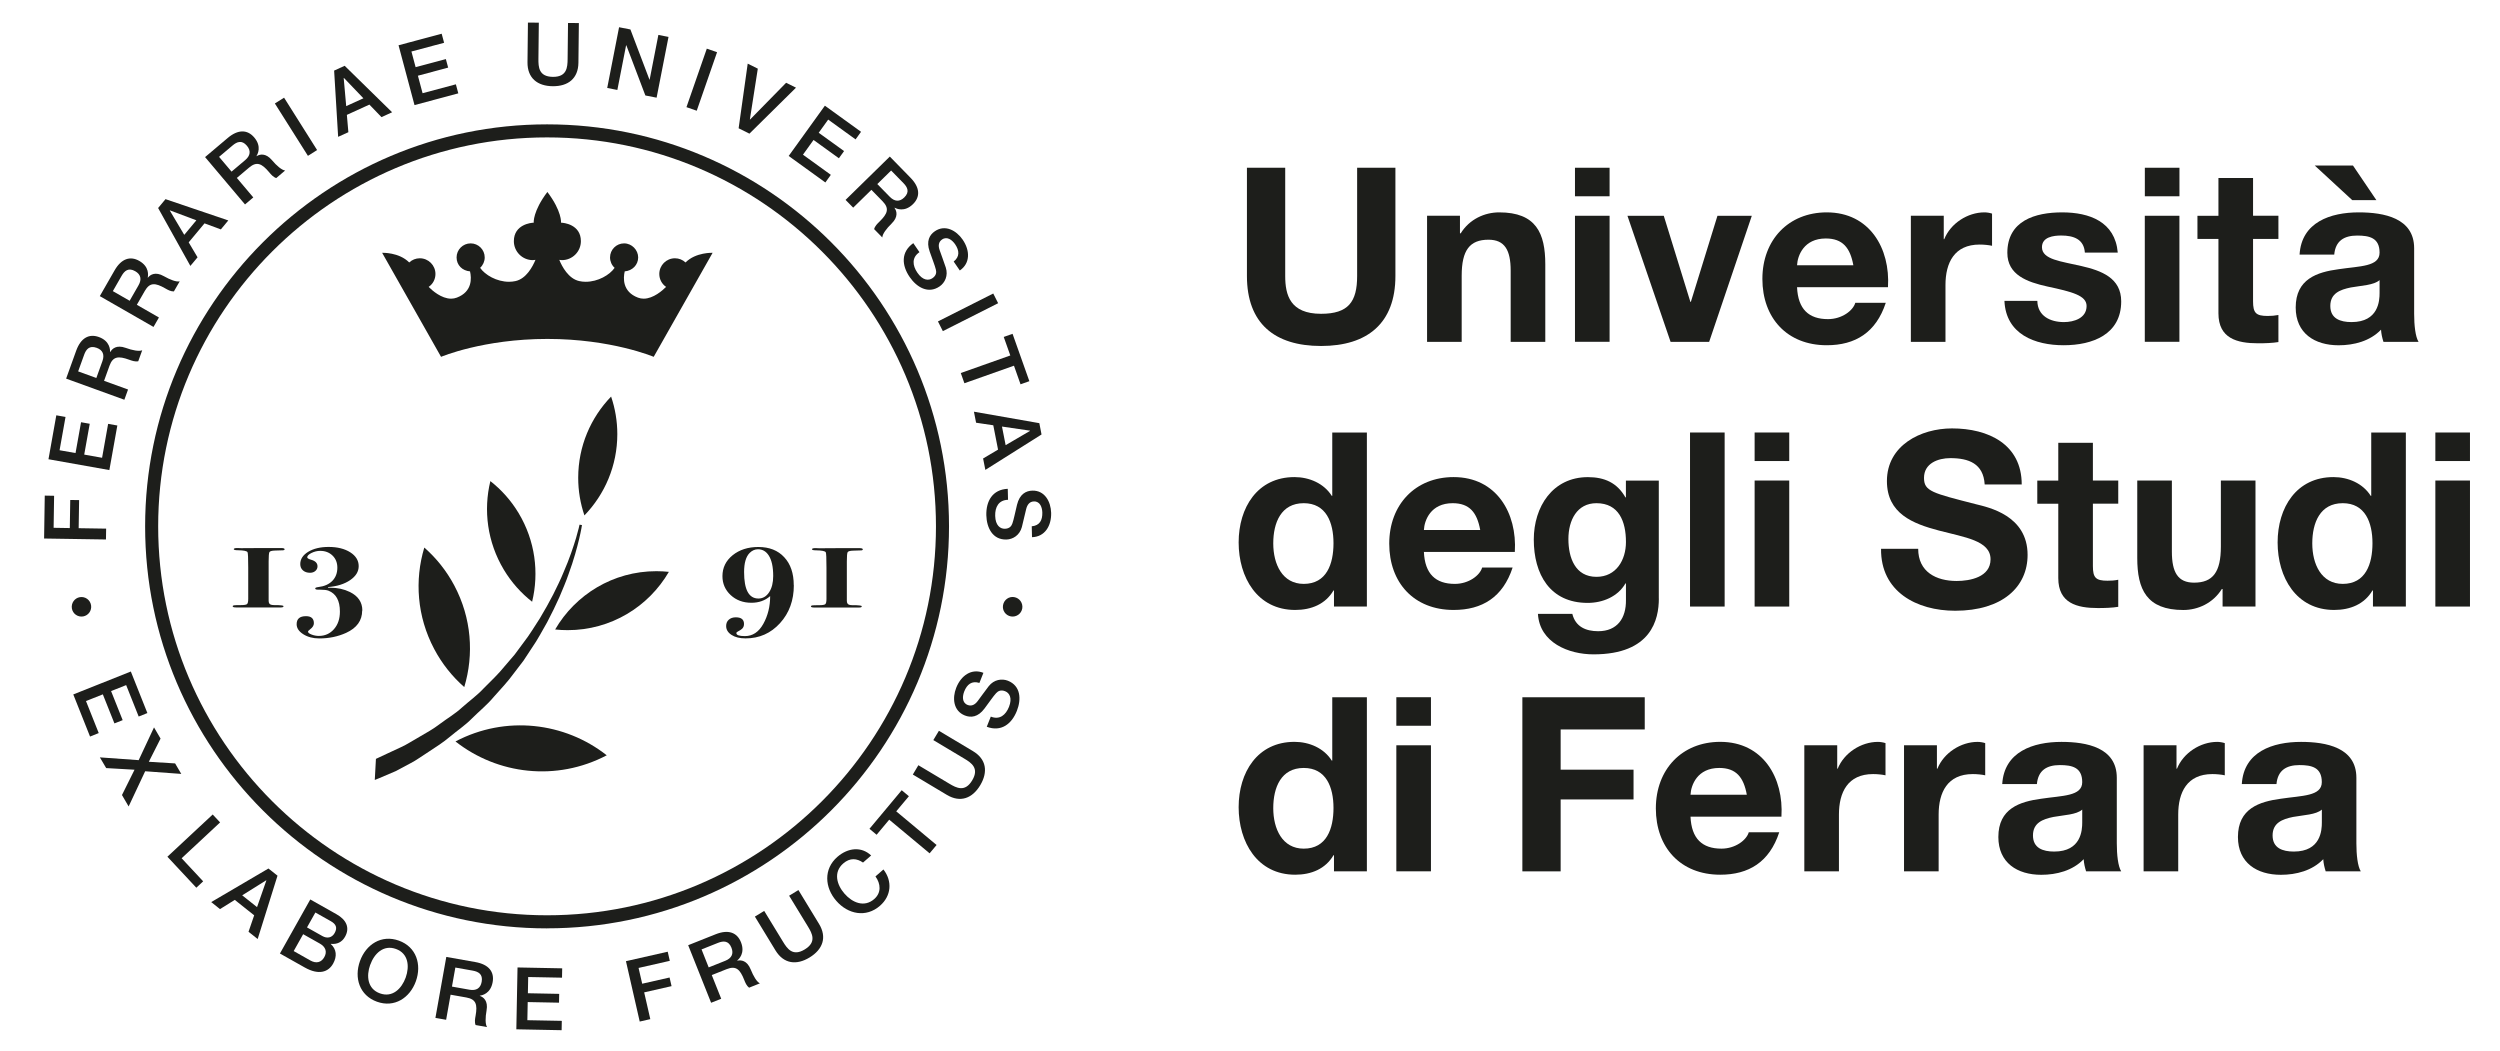 <svg xmlns="http://www.w3.org/2000/svg" id="svg8" viewBox="0 0 566.93 238.45"><defs><style>      .cls-1 {        fill: #1d1e1b;        stroke-width: 0px;      }    </style></defs><g id="layer1"><g id="g1521"><path id="path890" class="cls-1" d="M316.44,62.59c0,10.67-6.3,15.87-16.86,15.87s-16.81-5.14-16.81-15.87v-24.55h8.68v24.55c0,4.31,1.11,8.57,8.13,8.57,6.19,0,8.18-2.71,8.18-8.57v-24.55h8.68v24.55Z"></path><path id="path892" class="cls-1" d="M323.62,48.93h7.46v3.98h.17c1.99-3.21,5.42-4.75,8.73-4.75,8.35,0,10.45,4.7,10.45,11.78v17.58h-7.85v-16.14c0-4.7-1.38-7.02-5.03-7.02-4.26,0-6.08,2.38-6.08,8.18v14.98h-7.85v-28.58Z"></path><path id="path894" class="cls-1" d="M365.01,44.51h-7.85v-6.47h7.85v6.47ZM357.16,48.93h7.85v28.58h-7.85v-28.58Z"></path><path id="path896" class="cls-1" d="M387.57,77.52h-8.73l-9.78-28.58h8.24l6.03,19.52h.11l6.03-19.52h7.79l-9.67,28.58Z"></path><path id="path898" class="cls-1" d="M407.52,65.13c.22,4.98,2.65,7.24,7.02,7.24,3.15,0,5.69-1.93,6.19-3.7h6.91c-2.21,6.74-6.91,9.62-13.38,9.62-9.01,0-14.6-6.19-14.6-15.04s5.92-15.09,14.6-15.09c9.73,0,14.43,8.18,13.88,16.97h-20.62ZM420.29,60.16c-.72-3.98-2.43-6.08-6.25-6.08-4.97,0-6.41,3.87-6.52,6.08h12.77Z"></path><path id="path900" class="cls-1" d="M433.33,48.93h7.46v5.31h.11c1.44-3.59,5.31-6.08,9.12-6.08.55,0,1.22.11,1.72.28v7.3c-.72-.17-1.88-.28-2.82-.28-5.75,0-7.74,4.15-7.74,9.18v12.88h-7.85v-28.58Z"></path><path id="path902" class="cls-1" d="M462.01,68.23c.06,3.43,2.93,4.81,6.03,4.81,2.27,0,5.14-.88,5.14-3.65,0-2.38-3.26-3.21-8.9-4.42-4.53-1-9.07-2.6-9.07-7.63,0-7.3,6.3-9.18,12.44-9.18s12,2.1,12.6,9.12h-7.46c-.22-3.04-2.54-3.87-5.36-3.87-1.77,0-4.37.33-4.37,2.65,0,2.82,4.42,3.21,8.9,4.26,4.59,1.05,9.07,2.71,9.07,8.02,0,7.52-6.52,9.95-13.05,9.95s-13.1-2.49-13.43-10.06h7.46Z"></path><path id="path904" class="cls-1" d="M494.24,44.51h-7.85v-6.47h7.85v6.47ZM486.38,48.93h7.85v28.58h-7.85v-28.58Z"></path><path id="path906" class="cls-1" d="M510.93,48.93h5.75v5.25h-5.75v14.15c0,2.65.66,3.32,3.32,3.32.83,0,1.6-.06,2.43-.22v6.14c-1.33.22-3.04.28-4.59.28-4.81,0-9.01-1.11-9.01-6.8v-16.86h-4.76v-5.25h4.76v-8.57h7.85v8.57Z"></path><path id="path908" class="cls-1" d="M521.48,57.72c.44-7.35,7.02-9.56,13.43-9.56,5.69,0,12.55,1.27,12.55,8.13v14.87c0,2.6.28,5.2,1,6.36h-7.96c-.28-.88-.5-1.82-.55-2.76-2.49,2.6-6.14,3.54-9.62,3.54-5.42,0-9.73-2.71-9.73-8.57,0-6.47,4.86-8.02,9.73-8.68,4.81-.72,9.29-.55,9.29-3.76,0-3.37-2.32-3.87-5.08-3.87-2.99,0-4.92,1.22-5.2,4.31h-7.85ZM524.91,37.54h8.68l5.31,7.85h-5.47l-8.51-7.85ZM539.61,63.53c-1.33,1.16-4.09,1.22-6.52,1.66-2.43.5-4.64,1.33-4.64,4.2s2.27,3.65,4.81,3.65c6.14,0,6.36-4.87,6.36-6.58v-2.93Z"></path><path id="path910" class="cls-1" d="M302.51,133.9h-.11c-1.82,3.1-5.03,4.42-8.68,4.42-8.62,0-12.83-7.41-12.83-15.31s4.26-14.82,12.66-14.82c3.37,0,6.69,1.44,8.46,4.26h.11v-14.37h7.85v39.47h-7.46v-3.65ZM295.65,114.11c-5.14,0-6.91,4.42-6.91,9.12s2.05,9.18,6.91,9.18c5.2,0,6.75-4.53,6.75-9.23s-1.66-9.07-6.75-9.07"></path><path id="path912" class="cls-1" d="M322.9,125.17c.22,4.97,2.65,7.24,7.02,7.24,3.15,0,5.69-1.93,6.19-3.71h6.91c-2.21,6.75-6.91,9.62-13.38,9.62-9.01,0-14.6-6.19-14.6-15.04s5.92-15.09,14.6-15.09c9.73,0,14.43,8.18,13.88,16.97h-20.62ZM335.67,120.19c-.72-3.98-2.43-6.08-6.25-6.08-4.97,0-6.41,3.87-6.52,6.08h12.77Z"></path><path id="path914" class="cls-1" d="M376.18,135.73c0,4.7-1.66,12.66-14.82,12.66-5.64,0-12.22-2.65-12.6-9.18h7.8c.72,2.93,3.09,3.93,5.86,3.93,4.37,0,6.36-2.99,6.3-7.08v-3.76h-.11c-1.72,2.99-5.14,4.42-8.57,4.42-8.57,0-12.22-6.52-12.22-14.37,0-7.41,4.26-14.15,12.27-14.15,3.76,0,6.63,1.27,8.51,4.59h.11v-3.81h7.46v26.76ZM368.72,122.9c0-4.64-1.6-8.79-6.69-8.79-4.42,0-6.36,3.87-6.36,8.13s1.55,8.57,6.36,8.57c4.48,0,6.69-3.81,6.69-7.9"></path><path id="path916" class="cls-1" d="M383.25,98.08h7.85v39.47h-7.85v-39.47Z"></path><path id="path918" class="cls-1" d="M405.75,104.55h-7.85v-6.47h7.85v6.47ZM397.9,108.97h7.85v28.58h-7.85v-28.58Z"></path><path id="path920" class="cls-1" d="M434.99,124.45c0,5.25,4.09,7.3,8.73,7.3,3.04,0,7.68-.88,7.68-4.92,0-4.26-5.92-4.98-11.72-6.52-5.86-1.55-11.78-3.81-11.78-11.22,0-8.07,7.63-11.94,14.76-11.94,8.24,0,15.81,3.59,15.81,12.71h-8.4c-.28-4.75-3.65-5.97-7.79-5.97-2.77,0-5.97,1.16-5.97,4.48,0,3.04,1.88,3.43,11.77,5.97,2.88.72,11.72,2.54,11.72,11.5,0,7.24-5.69,12.66-16.42,12.66-8.73,0-16.92-4.31-16.81-14.04h8.4Z"></path><path id="path922" class="cls-1" d="M474.61,108.97h5.75v5.25h-5.75v14.15c0,2.65.66,3.32,3.32,3.32.83,0,1.6-.05,2.43-.22v6.14c-1.33.22-3.04.28-4.59.28-4.81,0-9.01-1.11-9.01-6.8v-16.86h-4.76v-5.25h4.76v-8.57h7.85v8.57Z"></path><path id="path924" class="cls-1" d="M511.48,137.55h-7.46v-3.98h-.17c-1.99,3.21-5.42,4.76-8.73,4.76-8.35,0-10.45-4.7-10.45-11.78v-17.58h7.85v16.14c0,4.7,1.38,7.02,5.03,7.02,4.26,0,6.08-2.38,6.08-8.18v-14.98h7.85v28.58Z"></path><path id="path926" class="cls-1" d="M538.12,133.9h-.11c-1.82,3.1-5.03,4.42-8.68,4.42-8.63,0-12.83-7.41-12.83-15.31s4.26-14.82,12.66-14.82c3.37,0,6.69,1.44,8.46,4.26h.11v-14.37h7.85v39.47h-7.46v-3.65ZM531.27,114.11c-5.14,0-6.91,4.42-6.91,9.12s2.05,9.18,6.91,9.18c5.2,0,6.74-4.53,6.74-9.23s-1.66-9.07-6.74-9.07"></path><path id="path928" class="cls-1" d="M560.12,104.55h-7.85v-6.47h7.85v6.47ZM552.27,108.97h7.85v28.58h-7.85v-28.58Z"></path><path id="path930" class="cls-1" d="M302.51,193.94h-.11c-1.82,3.1-5.03,4.42-8.68,4.42-8.62,0-12.83-7.41-12.83-15.31s4.26-14.82,12.66-14.82c3.37,0,6.69,1.44,8.46,4.26h.11v-14.37h7.85v39.47h-7.46v-3.65ZM295.65,174.15c-5.14,0-6.91,4.42-6.91,9.12s2.05,9.18,6.91,9.18c5.2,0,6.75-4.53,6.75-9.23s-1.66-9.07-6.75-9.07"></path><path id="path932" class="cls-1" d="M324.5,164.58h-7.85v-6.47h7.85v6.47ZM316.65,169.01h7.85v28.58h-7.85v-28.58Z"></path><path id="path934" class="cls-1" d="M345.23,158.12h27.75v7.3h-19.07v9.12h16.53v6.75h-16.53v16.31h-8.68v-39.47Z"></path><path id="path936" class="cls-1" d="M383.36,185.21c.22,4.97,2.65,7.24,7.02,7.24,3.15,0,5.69-1.94,6.19-3.71h6.91c-2.21,6.75-6.91,9.62-13.38,9.62-9.01,0-14.6-6.19-14.6-15.04s5.92-15.09,14.6-15.09c9.73,0,14.43,8.18,13.88,16.97h-20.62ZM396.13,180.23c-.72-3.98-2.43-6.08-6.25-6.08-4.97,0-6.41,3.87-6.52,6.08h12.77Z"></path><path id="path938" class="cls-1" d="M409.17,169.01h7.46v5.31h.11c1.44-3.59,5.31-6.08,9.12-6.08.55,0,1.22.11,1.72.28v7.3c-.72-.17-1.88-.28-2.82-.28-5.75,0-7.74,4.15-7.74,9.18v12.88h-7.85v-28.58Z"></path><path id="path940" class="cls-1" d="M431.78,169.01h7.46v5.31h.11c1.44-3.59,5.31-6.08,9.12-6.08.55,0,1.22.11,1.72.28v7.3c-.72-.17-1.88-.28-2.82-.28-5.75,0-7.74,4.15-7.74,9.18v12.88h-7.85v-28.58Z"></path><path id="path942" class="cls-1" d="M454.05,177.8c.44-7.35,7.02-9.56,13.43-9.56,5.69,0,12.55,1.27,12.55,8.13v14.87c0,2.6.28,5.2,1,6.36h-7.96c-.28-.88-.5-1.82-.55-2.76-2.49,2.6-6.14,3.54-9.62,3.54-5.42,0-9.73-2.71-9.73-8.57,0-6.47,4.86-8.02,9.73-8.68,4.81-.72,9.29-.55,9.29-3.76,0-3.37-2.32-3.87-5.08-3.87-2.99,0-4.92,1.22-5.2,4.31h-7.85ZM472.18,183.6c-1.33,1.16-4.09,1.22-6.52,1.66-2.43.5-4.64,1.33-4.64,4.2s2.27,3.65,4.81,3.65c6.14,0,6.36-4.87,6.36-6.58v-2.93Z"></path><path id="path944" class="cls-1" d="M486.11,169.01h7.46v5.31h.11c1.44-3.59,5.31-6.08,9.12-6.08.55,0,1.22.11,1.72.28v7.3c-.72-.17-1.88-.28-2.82-.28-5.75,0-7.74,4.15-7.74,9.18v12.88h-7.85v-28.58Z"></path><path id="path946" class="cls-1" d="M508.38,177.8c.44-7.35,7.02-9.56,13.43-9.56,5.69,0,12.55,1.27,12.55,8.13v14.87c0,2.6.28,5.2,1,6.36h-7.96c-.28-.88-.5-1.82-.55-2.76-2.49,2.6-6.14,3.54-9.62,3.54-5.42,0-9.73-2.71-9.73-8.57,0-6.47,4.86-8.02,9.73-8.68,4.81-.72,9.29-.55,9.29-3.76,0-3.37-2.32-3.87-5.08-3.87-2.99,0-4.92,1.22-5.2,4.31h-7.85ZM526.52,183.6c-1.33,1.16-4.09,1.22-6.52,1.66-2.43.5-4.64,1.33-4.64,4.2s2.27,3.65,4.81,3.65c6.14,0,6.36-4.87,6.36-6.58v-2.93Z"></path><path id="path948" class="cls-1" d="M124.06,31.16c-48.63,0-88.19,39.57-88.19,88.2s39.56,88.2,88.19,88.2,88.19-39.57,88.19-88.2S172.69,31.16,124.06,31.16M124.06,210.53c-50.26,0-91.15-40.89-91.15-91.16S73.8,28.2,124.06,28.2s91.15,40.9,91.15,91.16-40.89,91.16-91.15,91.16"></path><path id="path950" class="cls-1" d="M131.97,119.09s-.16,1.15-.63,3.11c-.47,1.96-1.21,4.76-2.41,8.01-.56,1.65-1.31,3.38-2.08,5.22-.81,1.83-1.75,3.72-2.76,5.66-1.1,1.9-2.13,3.92-3.46,5.82-.64.97-1.28,1.94-1.92,2.92l-2.15,2.81c-1.38,1.92-3.02,3.64-4.58,5.39-1.5,1.81-3.32,3.26-4.91,4.85-1.57,1.61-3.41,2.81-4.99,4.15-1.58,1.34-3.25,2.39-4.76,3.38-1.54.97-2.87,1.98-4.19,2.65-1.31.7-2.45,1.3-3.39,1.81-3.77,1.64-4.75,2-4.75,2l.26-4.78s.57-.27,2.39-1.12c.92-.43,2.03-.95,3.31-1.54,1.29-.57,2.6-1.47,4.12-2.31,1.5-.87,3.15-1.77,4.72-2.98,1.57-1.19,3.41-2.25,4.99-3.71,1.6-1.43,3.44-2.74,4.97-4.4,1.59-1.6,3.28-3.18,4.71-4.97l2.24-2.61c.68-.92,1.36-1.83,2.03-2.74,1.4-1.78,2.51-3.7,3.7-5.5,1.1-1.84,2.12-3.65,3.02-5.4.87-1.76,1.7-3.43,2.34-5.02,1.38-3.15,2.26-5.87,2.84-7.78.57-1.92.79-3.03.79-3.03l.56.09Z"></path><path id="path952" class="cls-1" d="M124.14,76.86c14.54,0,24.1,4.06,24.1,4.06l13.36-23.59s-3.81-.16-6.14,2.19c-.65-.61-1.5-.95-2.4-.95-1.96,0-3.55,1.59-3.55,3.56,0,1.19.58,2.27,1.54,2.93-.78.78-2.88,2.67-5.09,2.67-.45,0-.89-.08-1.3-.24-3.54-1.35-3.34-4.43-2.99-5.95,1.74-.14,3.05-1.48,3.05-3.16s-1.43-3.19-3.19-3.19-3.19,1.43-3.19,3.19c0,.9.38,1.76,1.04,2.36-1.11,1.6-3.75,3.16-6.56,3.16-.5,0-1-.05-1.47-.16-2.44-.54-3.9-3.29-4.52-4.81.19.04.39.06.6.06,2.37,0,4.3-1.93,4.3-4.3,0-3.83-3.98-4.19-4.5-4.19,0,0,.23-2.56-3.1-6.97h0c-3.33,4.41-3.1,6.97-3.1,6.97-.52,0-4.5.37-4.5,4.19,0,2.37,1.93,4.3,4.3,4.3.21,0,.41-.02.6-.06-.63,1.52-2.08,4.27-4.52,4.81-.47.1-.96.16-1.47.16-2.81,0-5.45-1.56-6.56-3.16.66-.61,1.04-1.47,1.04-2.36,0-1.76-1.43-3.19-3.19-3.19s-3.19,1.43-3.19,3.19,1.32,3.02,3.05,3.16c.35,1.52.56,4.6-2.99,5.95-.41.16-.85.24-1.3.24-2.21,0-4.32-1.88-5.09-2.67.96-.66,1.54-1.74,1.54-2.93,0-1.96-1.59-3.56-3.55-3.56-.9,0-1.75.34-2.4.95-2.33-2.35-6.14-2.19-6.14-2.19l13.36,23.59s9.56-4.06,24.1-4.06h0Z"></path><path id="path954" class="cls-1" d="M64.54,124.56c0,.13-.1.21-.3.23-.07,0-.69.02-1.86.06-.73.02-1.16.14-1.28.35-.12.22-.18.92-.18,2.11v8.89c0,.29.05.49.13.62.13.27.51.4,1.14.4h.8l.8.06c.34.02.5.09.5.22,0,.16-.2.25-.6.25h-10.12c-.53,0-.8-.08-.8-.25,0-.12.09-.2.28-.23.19-.03.71-.05,1.58-.05.75,0,1.22-.08,1.39-.23.18-.15.27-.55.27-1.19v-7.05c0-2.17-.05-3.35-.16-3.54-.17-.27-.89-.41-2.13-.43-.66,0-.99-.08-.99-.25,0-.18.32-.27.96-.25l.7.03,4.75-.03h4.35c.51,0,.76.09.76.26"></path><path id="path956" class="cls-1" d="M82.13,138.46c0,2.26-1.22,3.95-3.65,5.06-1.86.84-3.88,1.26-6.07,1.26-1.42,0-2.63-.32-3.63-.95-1.01-.64-1.51-1.4-1.51-2.28,0-1.22.71-1.82,2.12-1.82,1.19,0,1.79.54,1.79,1.6,0,.49-.28.95-.83,1.36-.33.25-.5.43-.5.56,0,.23.27.44.81.65.54.21,1.09.31,1.64.31,1.39,0,2.54-.51,3.44-1.54.9-1.03,1.34-2.35,1.34-3.98,0-2.49-.87-4.07-2.62-4.75-.38-.14-1.02-.22-1.92-.22h-.43c-.42,0-.63-.09-.63-.28,0-.15.23-.25.7-.31,1.37-.16,2.44-.64,3.19-1.41.75-.77,1.13-1.77,1.13-2.99,0-1.11-.36-2.03-1.09-2.74-.73-.71-1.66-1.07-2.79-1.07-.69,0-1.35.16-1.99.48-.64.32-.96.65-.96.98,0,.21.3.39.9.56.95.27,1.43.76,1.43,1.49,0,.41-.16.76-.48,1.04-.32.28-.73.42-1.21.42-.66,0-1.2-.18-1.61-.54-.41-.36-.61-.84-.61-1.43,0-1.13.61-2.06,1.81-2.79,1.21-.73,2.75-1.1,4.63-1.1,1.99,0,3.62.41,4.9,1.22,1.27.81,1.91,1.86,1.91,3.13s-.65,2.29-1.94,3.18c-1.29.88-2.96,1.41-5,1.57v.15h.5c1.64,0,3.11.32,4.42.96,1.9.93,2.85,2.33,2.85,4.23"></path><path id="path958" class="cls-1" d="M175.34,130.62c0-2.07-.34-3.63-1.03-4.68-.6-.92-1.41-1.38-2.42-1.38-.71,0-1.34.28-1.89.83-.84.84-1.26,2.29-1.26,4.34,0,4,1.08,6,3.25,6,.99,0,1.8-.47,2.42-1.41.62-.94.93-2.17.93-3.69M180.02,132.71c0,3.43-1.04,6.3-3.13,8.6-2.09,2.3-4.69,3.46-7.82,3.46-1.31,0-2.37-.26-3.18-.79-.81-.52-1.22-1.2-1.22-2.02,0-.6.2-1.08.6-1.43.4-.36.93-.54,1.59-.54,1.24,0,1.86.5,1.86,1.51,0,.45-.15.81-.43,1.08-.16.16-.52.4-1.1.71-.13.06-.2.15-.2.28,0,.45.64.68,1.93.68,1.75,0,3.15-.92,4.18-2.78,1.03-1.85,1.55-3.95,1.55-6.29-1.15,1.01-2.57,1.51-4.25,1.51-1.88,0-3.45-.58-4.7-1.74-1.25-1.16-1.87-2.6-1.87-4.3,0-1.91.77-3.49,2.31-4.74,1.54-1.24,3.48-1.87,5.83-1.87,2.48,0,4.44.77,5.87,2.32,1.44,1.54,2.16,3.66,2.16,6.35"></path><path id="path960" class="cls-1" d="M195.66,124.58c0,.13-.1.21-.3.23-.07,0-.69.02-1.86.06-.73.02-1.16.14-1.28.35-.12.22-.18.92-.18,2.11v8.89c0,.29.05.49.14.62.13.27.51.4,1.14.4h.8l.8.06c.33.02.5.09.5.22,0,.16-.2.25-.6.25h-10.12c-.53,0-.8-.08-.8-.25,0-.12.09-.2.28-.23.19-.03.71-.05,1.58-.05.75,0,1.22-.08,1.39-.23.18-.15.27-.55.27-1.19v-7.05c0-2.17-.05-3.35-.16-3.54-.18-.27-.89-.41-2.14-.43-.66,0-.99-.08-.99-.25,0-.18.32-.27.96-.25l.7.03,4.75-.03h4.35c.51,0,.76.09.76.26"></path><path id="path962" class="cls-1" d="M10,122.11l.15-9.72,2.12.04-.11,7.26,3.67.06.1-6.37,2.01.03-.1,6.37,6.23.1-.04,2.46-14.03-.22Z"></path><path id="path964" class="cls-1" d="M10.99,104.16l1.78-9.98,2.09.37-1.35,7.55,3.62.64,1.25-6.99,1.97.35-1.25,6.99,4.05.72,1.37-7.69,2.09.37-1.81,10.11-13.82-2.46Z"></path><path id="path966" class="cls-1" d="M15,85.85l2.28-6.33c1.05-2.89,2.91-3.9,5.15-3.09,2.53.92,2.54,2.92,2.54,3.4h.04c.4-.74,1.41-1.7,3.5-.94,1.53.56,3.02.84,3.74.54l-.9,2.49c-.7.15-1.42-.12-2.07-.35-2.42-.88-3.68-.77-4.45,1.37l-1.23,3.42,5.44,1.97-.84,2.32-13.2-4.79ZM21.85,85.71l1.37-3.8c.53-1.47.1-2.53-1.29-3.03-1.68-.61-2.41.36-2.85,1.57l-1.36,3.77,4.13,1.5Z"></path><path id="path968" class="cls-1" d="M22.63,67.16l3.35-5.84c1.53-2.67,3.55-3.33,5.61-2.15,2.34,1.34,2,3.31,1.91,3.78l.04.02c.52-.68,1.69-1.44,3.62-.34,1.42.81,2.83,1.35,3.59,1.17l-1.32,2.29c-.71.02-1.38-.36-1.97-.7-2.24-1.28-3.49-1.39-4.62.58l-1.81,3.15,5.01,2.88-1.23,2.14-12.18-6.99ZM29.4,68.21l2.01-3.51c.78-1.35.53-2.47-.75-3.2-1.55-.89-2.44-.06-3.08,1.05l-1.99,3.47,3.8,2.18Z"></path><path id="path970" class="cls-1" d="M35.85,47.18l1.68-2.02,14.24,4.83-1.69,2.03-3.7-1.37-3.59,4.31,2.01,3.39-1.63,1.95-7.32-13.14ZM41.78,53.26l2.75-3.3-5.98-2.25-.04.04,3.27,5.5Z"></path><path id="path972" class="cls-1" d="M46.51,35.62l5.14-4.34c2.35-1.98,4.47-1.92,6.01-.1,1.74,2.06.75,3.79.5,4.21l.02.03c.72-.46,2.08-.78,3.51.92,1.05,1.25,2.2,2.23,2.97,2.33l-2.02,1.71c-.68-.22-1.18-.81-1.62-1.34-1.66-1.97-2.8-2.5-4.54-1.03l-2.77,2.34,3.73,4.42-1.88,1.59-9.05-10.73ZM52.51,38.92l3.09-2.61c1.19-1,1.34-2.14.39-3.26-1.15-1.37-2.27-.89-3.25-.06l-3.06,2.58,2.83,3.35Z"></path><path id="path974" class="cls-1" d="M62.34,23.46l2.08-1.31,7.49,11.88-2.08,1.31-7.5-11.88Z"></path><path id="path976" class="cls-1" d="M75.77,16.01l2.39-1.09,10.76,10.54-2.41,1.1-2.74-2.84-5.11,2.33.34,3.93-2.32,1.05-.91-15.03ZM78.5,24.07l3.91-1.78-4.42-4.62-.05.03.57,6.38Z"></path><path id="path978" class="cls-1" d="M90.36,10.27l9.8-2.62.55,2.05-7.41,1.98.95,3.55,6.86-1.83.52,1.93-6.86,1.84,1.06,3.97,7.55-2.02.55,2.05-9.93,2.66-3.62-13.56Z"></path><path id="path980" class="cls-1" d="M119.73,5.12l2.46.02-.09,8.18c-.02,1.89.07,4.07,3.27,4.11,3.19.03,3.33-2.15,3.35-4.04l.09-8.18,2.46.02-.1,8.99c-.04,3.6-2.36,5.37-5.83,5.33-3.47-.03-5.76-1.85-5.72-5.45l.1-8.99Z"></path><path id="path982" class="cls-1" d="M140.41,6.18l2.55.5,4.32,11.39h.04s1.98-10.15,1.98-10.15l2.3.45-2.7,13.78-2.55-.5-4.31-11.37h-.06s-1.98,10.12-1.98,10.12l-2.3-.45,2.69-13.78Z"></path><path id="path984" class="cls-1" d="M160.28,11.03l2.33.81-4.61,13.27-2.33-.81,4.61-13.26Z"></path><path id="path986" class="cls-1" d="M169.56,14.43l2.29,1.14-1.8,11.52.04.02,8.18-8.34,2.24,1.11-10.56,10.43-2.45-1.22,2.06-14.66Z"></path><path id="path988" class="cls-1" d="M187.05,23.96l8.21,5.93-1.24,1.72-6.21-4.49-2.15,2.99,5.75,4.15-1.17,1.63-5.75-4.15-2.4,3.34,6.32,4.57-1.24,1.73-8.32-6.01,8.21-11.4Z"></path><path id="path990" class="cls-1" d="M201.79,35.51l4.7,4.81c2.15,2.2,2.24,4.32.54,5.98-1.92,1.88-3.73,1.02-4.16.81l-.03.03c.51.69.93,2.02-.66,3.57-1.17,1.14-2.07,2.36-2.1,3.14l-1.85-1.89c.17-.69.72-1.23,1.22-1.71,1.84-1.8,2.28-2.98.7-4.6l-2.54-2.6-4.13,4.04-1.73-1.76,10.03-9.82ZM198.95,41.74l2.83,2.89c1.09,1.11,2.23,1.18,3.28.15,1.28-1.25.72-2.33-.18-3.25l-2.8-2.86-3.13,3.07Z"></path><path id="path992" class="cls-1" d="M208.5,57.19c-1.78,1.22-1.58,3.02-.47,4.64,1.22,1.79,2.56,1.86,3.43,1.25.89-.61.92-1.34.77-1.94-.25-1.02-.76-2.22-1.41-4.12-.82-2.35-.02-3.76,1.18-4.58,2.32-1.59,4.87-.19,6.31,1.91,1.66,2.42,1.77,5.33-.65,6.99l-1.39-2.03c1.42-1.12,1.28-2.51.33-3.91-.65-.94-1.8-1.89-2.97-1.09-.81.56-.89,1.42-.55,2.4.07.21,1.17,3.24,1.4,3.96.59,1.84-.2,3.46-1.4,4.28-2.59,1.78-5.21.18-6.79-2.13-1.82-2.65-2.02-5.66.82-7.68l1.39,2.03Z"></path><path id="path994" class="cls-1" d="M225.24,66.56l1.11,2.2-12.54,6.33-1.11-2.2,12.54-6.33Z"></path><path id="path996" class="cls-1" d="M229.62,75.7l3.81,10.74-2,.71-1.49-4.22-11.24,3.98-.82-2.32,11.23-3.98-1.49-4.2,2-.71Z"></path><path id="path998" class="cls-1" d="M235.69,95.95l.5,2.58-12.74,8.03-.51-2.59,3.39-2.01-1.08-5.52-3.9-.58-.49-2.5,14.83,2.6ZM227.22,96.73l.83,4.22,5.52-3.23v-.06s-6.35-.93-6.35-.93Z"></path><path id="path1000" class="cls-1" d="M228.6,113.34c-2.16.05-2.97,1.68-2.92,3.65.06,2.17,1.14,2.95,2.2,2.92,1.08-.03,1.5-.63,1.7-1.21.35-1,.57-2.28,1.05-4.23.59-2.42,2.02-3.17,3.48-3.21,2.81-.07,4.19,2.5,4.26,5.04.08,2.94-1.42,5.44-4.34,5.52l-.06-2.47c1.81-.16,2.44-1.4,2.4-3.1-.03-1.14-.48-2.57-1.89-2.54-.98.02-1.52.71-1.77,1.72-.05.22-.78,3.35-.98,4.09-.5,1.87-2.05,2.8-3.51,2.83-3.15.08-4.47-2.69-4.55-5.49-.08-3.21,1.39-5.86,4.86-6.01l.06,2.47Z"></path><path id="path1002" class="cls-1" d="M18.85,139.79c-1.21.2-2.35-.6-2.55-1.81-.2-1.21.61-2.36,1.81-2.56,1.21-.2,2.34.61,2.54,1.82.2,1.21-.6,2.34-1.8,2.55"></path><path id="path1004" class="cls-1" d="M227.46,137.23c.21-1.21,1.34-2.03,2.54-1.82,1.21.21,2.02,1.35,1.82,2.57-.21,1.21-1.35,2.01-2.56,1.81-1.21-.21-2.01-1.34-1.8-2.55"></path><path id="path1006" class="cls-1" d="M29.67,152.28l3.75,9.42-1.97.79-2.84-7.13-3.42,1.36,2.63,6.59-1.87.74-2.63-6.59-3.82,1.52,2.89,7.26-1.97.79-3.8-9.55,13.05-5.2Z"></path><path id="path1008" class="cls-1" d="M34.93,164.96l1.48,2.53-2.66,5.26,5.96.37,1.4,2.38-8.19-.6-3.75,7.98-1.51-2.59,2.85-5.74-6.43-.37-1.43-2.43,8.8.63,3.48-7.43Z"></path><path id="path1010" class="cls-1" d="M48.23,184.7l1.68,1.8-8.72,8.13,4.88,5.23-1.55,1.45-6.56-7.03,10.28-9.58Z"></path><path id="path1012" class="cls-1" d="M60.87,196.95l2.06,1.63-4.5,14.37-2.07-1.65,1.28-3.73-4.4-3.5-3.35,2.09-1.99-1.59,12.98-7.62ZM54.92,203.03l3.37,2.68,2.11-6.04-.04-.04-5.43,3.4Z"></path><path id="path1014" class="cls-1" d="M70.36,203.97l5.96,3.36c2.2,1.24,3.08,3.04,1.93,5.09-.69,1.24-1.83,1.77-3.22,1.62l-.02.04c1.31,1.17,1.46,2.79.53,4.45-1.08,1.92-3.25,2.66-6.43.87l-5.63-3.17,6.88-12.25ZM66.61,215.68l3.79,2.14c1.31.73,2.46.46,3.15-.78.67-1.2.3-2.31-1-3.05l-3.8-2.14-2.15,3.83ZM69.62,210.31l3.5,1.97c1.03.58,2.14.42,2.76-.68.7-1.23.31-2.04-.86-2.7l-3.5-1.97-1.9,3.38Z"></path><path id="path1016" class="cls-1" d="M94.31,222.52c-1.36,3.78-4.87,6.07-8.83,4.64-3.97-1.43-5.21-5.43-3.85-9.21,1.36-3.78,4.86-6.07,8.83-4.64,3.97,1.43,5.2,5.43,3.85,9.21M83.95,218.79c-.91,2.54-.63,5.46,2.21,6.48,2.84,1.02,4.92-1.05,5.84-3.59.91-2.54.62-5.46-2.21-6.48-2.84-1.02-4.92,1.05-5.83,3.59"></path><path id="path1018" class="cls-1" d="M101.19,217l6.62,1.17c3.03.54,4.33,2.21,3.91,4.55-.47,2.65-2.44,3-2.91,3.08v.04c.81.27,1.92,1.1,1.53,3.29-.29,1.61-.32,3.12.11,3.78l-2.6-.46c-.26-.66-.13-1.42,0-2.1.45-2.54.13-3.75-2.1-4.15l-3.57-.63-1.01,5.69-2.43-.43,2.47-13.83ZM102.49,223.73l3.98.71c1.54.27,2.5-.33,2.76-1.79.32-1.76-.77-2.31-2.03-2.54l-3.94-.7-.77,4.32Z"></path><path id="path1020" class="cls-1" d="M117.35,219.39l10.14.2-.04,2.12-7.67-.15-.07,3.68,7.1.14-.04,2-7.1-.14-.08,4.11,7.81.15-.04,2.12-10.27-.2.27-14.04Z"></path><path id="path1022" class="cls-1" d="M141.94,217.97l9.48-2.15.47,2.07-7.08,1.61.82,3.58,6.21-1.41.45,1.96-6.21,1.41,1.39,6.07-2.4.55-3.12-13.68Z"></path><path id="path1024" class="cls-1" d="M156.05,214.35l6.25-2.49c2.86-1.14,4.85-.4,5.73,1.81,1,2.51-.49,3.84-.85,4.15v.04c.85-.2,2.23-.08,3.06,1.99.61,1.52,1.38,2.82,2.08,3.15l-2.45.98c-.57-.43-.86-1.14-1.11-1.78-.95-2.4-1.87-3.26-3.98-2.42l-3.37,1.34,2.14,5.37-2.29.91-5.2-13.05ZM160.71,219.38l3.76-1.5c1.45-.58,1.95-1.6,1.4-2.97-.66-1.66-1.87-1.56-3.06-1.09l-3.72,1.48,1.62,4.08Z"></path><path id="path1026" class="cls-1" d="M171.2,207.85l2.1-1.28,4.26,6.98c.98,1.61,2.22,3.41,4.94,1.75,2.73-1.66,1.69-3.59.71-5.2l-4.26-6.98,2.11-1.28,4.67,7.67c1.87,3.07.83,5.8-2.13,7.61-2.96,1.81-5.86,1.48-7.74-1.59l-4.67-7.67Z"></path><path id="path1028" class="cls-1" d="M195.7,195.6c-1.37-.94-2.93-1.14-4.48.21-2.27,1.98-1.48,4.82.29,6.85,1.77,2.03,4.47,3.2,6.74,1.22,1.65-1.44,1.48-3.46.28-5.13l1.81-1.58c2.06,2.66,1.79,5.99-.78,8.23-3.18,2.78-7.28,1.92-9.91-1.11-2.63-3.02-2.93-7.21.25-9.98,2.4-2.07,5.44-2.4,7.65-.31l-1.86,1.62Z"></path><path id="path1030" class="cls-1" d="M197.18,187.94l7.3-8.74,1.63,1.36-2.87,3.43,9.15,7.63-1.58,1.89-9.16-7.63-2.86,3.42-1.63-1.36Z"></path><path id="path1032" class="cls-1" d="M207,175.65l1.26-2.12,7.02,4.19c1.62.97,3.55,1.99,5.19-.76,1.64-2.74-.17-3.96-1.8-4.93l-7.02-4.2,1.27-2.11,7.71,4.61c3.09,1.84,3.44,4.74,1.67,7.72-1.78,2.98-4.5,4.05-7.59,2.2l-7.71-4.61Z"></path><path id="path1034" class="cls-1" d="M224.69,162.51c2.01.8,3.39-.38,4.12-2.21.79-2.01.11-3.16-.88-3.55-1.01-.4-1.63,0-2.04.44-.71.78-1.42,1.88-2.63,3.48-1.49,2-3.11,2.12-4.46,1.58-2.62-1.04-2.89-3.94-1.95-6.3,1.08-2.73,3.44-4.45,6.16-3.37l-.91,2.29c-1.73-.55-2.8.34-3.43,1.91-.42,1.06-.57,2.55.75,3.08.91.36,1.68-.06,2.3-.89.14-.18,2.03-2.78,2.5-3.37,1.2-1.52,2.98-1.76,4.34-1.23,2.93,1.16,3.07,4.22,2.04,6.83-1.18,2.99-3.57,4.84-6.83,3.61l.91-2.29Z"></path><path id="path1036" class="cls-1" d="M131.12,108.36c0,2.98.5,5.84,1.41,8.52,4.61-4.77,7.46-11.27,7.46-18.43,0-2.98-.5-5.84-1.41-8.52-4.61,4.77-7.46,11.26-7.46,18.42"></path><path id="path1038" class="cls-1" d="M117.61,116.36c-1.73-2.88-3.92-5.31-6.41-7.26-1.6,6.6-.71,13.81,3.06,20.1,1.73,2.88,3.92,5.31,6.41,7.26,1.6-6.6.71-13.81-3.06-20.1"></path><path id="path1040" class="cls-1" d="M125.89,142.75c.94.1,1.88.15,2.85.15,9.8,0,18.35-5.32,22.94-13.22-.94-.1-1.89-.15-2.85-.15-9.8,0-18.35,5.32-22.94,13.22"></path><path id="path1042" class="cls-1" d="M103.29,168.14c9.51,7.49,22.91,9.14,34.3,3.14-9.51-7.49-22.91-9.14-34.3-3.14"></path><path id="path1044" class="cls-1" d="M103.04,132.81c-1.78-3.37-4.12-6.27-6.82-8.64-2.23,7.4-1.66,15.64,2.24,23,1.78,3.37,4.12,6.27,6.82,8.64,2.23-7.4,1.66-15.64-2.24-23"></path></g></g></svg>
